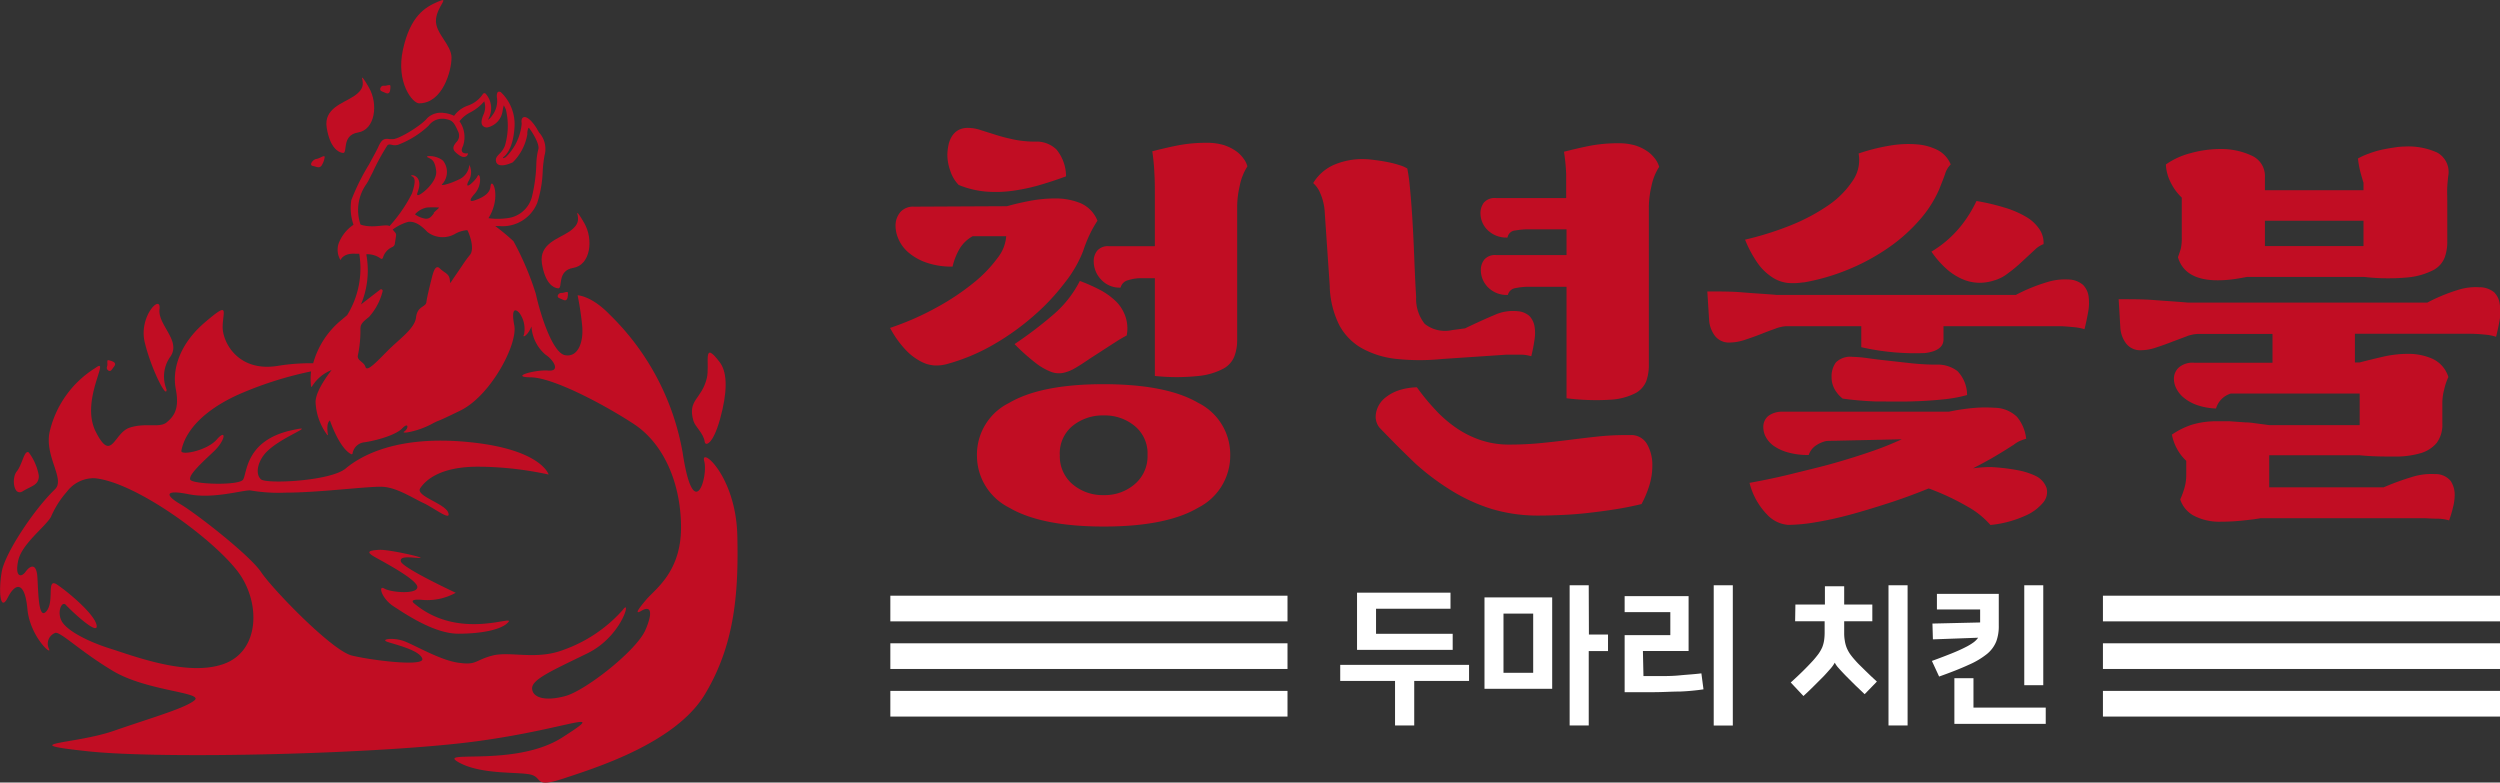 <svg xmlns="http://www.w3.org/2000/svg" viewBox="0 0 273.63 85.65"><rect x="0" y="0" width="273.63" height="85.65" fill="#333333" stroke="none"/><defs><style>.cls-1{fill:#c10d23;}.cls-2{fill:#fff;}</style></defs><g id="레이어_2" data-name="레이어 2"><g id="레이어_1-2" data-name="레이어 1"><path class="cls-1" d="M80.7,58.57c-.17-6.51-4.08-9.76-3.62-8.09s-1.15,7.07-2.36-.92a27.76,27.76,0,0,0-8-15.14c-2-2.07-3.5-2.1-3.5-2.1a32.5,32.5,0,0,1,.49,3.23c.2,1.85-.42,3.58-1.85,3.33s-2.78-4.71-3.21-6.71A31.81,31.81,0,0,0,56.2,26.4a23.48,23.48,0,0,0-2-1.66h.4a4.09,4.09,0,0,0,4.2-2.53,12.65,12.65,0,0,0,.6-3.46,13.39,13.39,0,0,1,.2-1.73A2.68,2.68,0,0,0,59,14.5l-.22-.38c-.53-.89-1.12-1.41-1.47-1.29-.14.05-.29.22-.21.71a5.85,5.85,0,0,1-1.75,3.67,1.54,1.54,0,0,1-.28.11.65.65,0,0,1,0-.11c.2-.13,1.08-.84,1.24-3.23a4.84,4.84,0,0,0-1.49-3.89c-.17-.09-.28-.06-.34,0s-.15.3-.08.65a2.62,2.62,0,0,1-.54,1.92,1.75,1.75,0,0,1-.44.46,1.36,1.36,0,0,1,.1-.24,2.38,2.38,0,0,0-.39-2.65.2.2,0,0,0-.28.07,3.25,3.25,0,0,1-1.7,1.28,3.08,3.08,0,0,0-1.45,1.1,3.07,3.07,0,0,0-1.07-.31,2.17,2.17,0,0,0-1.85.54c-.65.83-3.19,2.37-3.82,2.32l-.27,0c-.58-.08-.88-.07-1.29.86-.17.38-.56,1.08-1,1.89a24.29,24.29,0,0,0-1.95,3.93,5.61,5.61,0,0,0,.24,2.69v0a4.32,4.32,0,0,0-1.63,2.06,2.19,2.19,0,0,0,.21,1.81s.26-.77,1.59-.7l.46,0A9.77,9.77,0,0,1,38,34.49L37.4,35a9.32,9.32,0,0,0-3.12,4.76,22.21,22.21,0,0,0-3.91.29c-4.31.69-6.05-2.6-6-4.34s.76-2.73-1.94-.43-3.62,5.06-3.19,7.3-.23,3-1,3.65-2.37,0-4.08.59-1.94,3.88-3.68.43,1.68-8.25,0-7a11.21,11.21,0,0,0-5.06,7.07c-.53,2.68,1.71,5.1.62,6.21C3.72,55.75.55,60.54.19,62.58S0,67.09.85,65.41,2.72,63.63,3,66.66,5.78,71.89,5.35,71A1.27,1.27,0,0,1,6,69.29c.5-.3,2.63,1.91,6.35,4.14s10,2.34,8.94,3.22S16.67,78.53,12.43,80,1.34,81.34,9.62,82.23s32.25.29,42.51-1.09,14.6-3.76,9.44-.44S47.66,82,50.19,83.43s6.77,1,8,1.38.26,1.48,3.61.36S73.93,81.35,77.15,76,80.86,65.08,80.7,58.57ZM51.43,27.91c-.55.66-.8,1.12-1.56,2.21s-.55,1-.65.41-.59-.67-1.08-1.15-.73.44-.89,1.08-.52,2.06-.58,2.61-1,.43-1.13,1.66-1.85,2.39-3.1,3.65S40.17,40.74,40,40.16s-.95-.68-.83-1.26a13,13,0,0,0,.28-2.58c0-.7-.06-.86.93-1.62a6.59,6.59,0,0,0,1.5-2.83.17.17,0,0,0-.26-.18l-2.11,1.63a9.63,9.63,0,0,0,.58-5.49,2.44,2.44,0,0,1,1.55.45.16.16,0,0,0,.27-.06,1.84,1.84,0,0,1,1-1.17.47.47,0,0,0,.3-.34l.14-.9a.45.45,0,0,0-.09-.35l-.28-.33a5,5,0,0,1,1.71-.85c.64-.06,1.26.23,2.1,1.12a2.74,2.74,0,0,0,3,.21,3.09,3.09,0,0,1,1.36-.42h0C51.36,25.54,52,27.24,51.43,27.91Zm-2.92-10.3c-.7-.65-2.1-.6-1.7-.39s.78.26.93,1.48-1.7,2.7-2,2.66.32-.73.12-1.53-1.15-.71-.76-.53.37.69,0,1.86a16.14,16.14,0,0,1-2.47,3.59c-.35-.28-1.84.3-3.17-.17a4.9,4.9,0,0,1,.64-4.43l.18-.29.51-1a24.89,24.89,0,0,1,1.61-2.95c.14-.12.25-.11.48-.06a1.28,1.28,0,0,0,.68,0,10.14,10.14,0,0,0,3.35-2.09,1.86,1.86,0,0,1,2-.7c.61.13.79.33,1.27,1.42a1,1,0,0,1-.26,1.11c-.24.32-.52.68,0,1.13s.76.5,1,.44a.38.38,0,0,0,.25-.19l.07-.18H51s-.29,0-.4-.16-.06-.36.08-.66a3,3,0,0,0-.39-2.7,3.51,3.51,0,0,1,1.11-.93A5.05,5.05,0,0,0,53,11.09a2,2,0,0,1-.09,1.47c-.23.56-.27.94-.1,1.17a.59.59,0,0,0,.57.21A2.14,2.14,0,0,0,55,12.21a6.8,6.8,0,0,1,.14-.68,3.74,3.74,0,0,1,.23.46,7.64,7.64,0,0,1-.12,4,2.53,2.53,0,0,1-.59.85c-.24.25-.45.47-.37.83a.51.51,0,0,0,.27.35c.49.24,1.38-.17,1.56-.25a5.64,5.64,0,0,0,1.6-3.09,1.45,1.45,0,0,1,.12-.68l.06,0c.3.37,1.26,1.84,1,2.42a7.62,7.62,0,0,0-.2,1.61,17.3,17.3,0,0,1-.45,3.39,3.15,3.15,0,0,1-2.74,2.46,7.49,7.49,0,0,1-2.05,0A4.85,4.85,0,0,0,54.17,22c.22-1.53-.41-2.44-.49-1.55s-1.24,1.3-1.61,1.44-1,.31-.11-.69.57-2.44.31-1.92-1.52,1.68-1,.56a1.83,1.83,0,0,0,.1-1.8,1.93,1.93,0,0,1-1.2,1.63c-1.21.58-2.15.73-1.69.4A2,2,0,0,0,48.51,17.61Zm-1,5.7c-.26.36-.49.69-1,.62a2.75,2.75,0,0,1-1.09-.47,2.34,2.34,0,0,1,1.32-.75,9.64,9.64,0,0,1,1.23,0C48.22,22.69,47.72,23,47.46,23.31ZM24.28,72.74C20.37,74,14.69,71.82,12.09,71s-4.77-2-5.33-3,0-2.3.46-1.78,3.55,3.45,3.36,2.24S7.52,64.85,6.27,64,6,65.8,5.09,66.89s-.89-2.2-1-3.75-.79-1.25-1.29-.56S1.6,63.14,2,61.33s3-3.71,3.58-4.76a10.14,10.14,0,0,1,1.74-2.75,3.68,3.68,0,0,1,3-1.48c4.75.41,14,7.38,16.13,10.83S28.2,71.52,24.28,72.74Zm46.54-7.21c-1,1.16-1.41,1.8-.59,1.31s1.38-.15.42,2.1-6.54,6.63-8.76,7.24-3.62.18-3.65-.83,2.3-2,6.07-3.85,4.83-6.11,3.87-4.76a15.7,15.7,0,0,1-6.51,4.39c-3,1.16-5.89.1-7.84.64s-1.65,1.06-3.7.76-4.85-2-6-2.39-2.59-.17-1.68.13,3.48.91,3.77,1.82-5.54.19-7.71-.34-8.68-7.26-9.93-9.13-7.19-6.48-8.84-7.44-1.77-1.63.89-1.09,5.77-.42,6.73-.42a17.89,17.89,0,0,0,3.87.25c3.75,0,9.05-.71,10.63-.64s3.35,1.26,4.47,1.77,3.1,2.08,2.73,1.06S45.42,54.29,46,53.43s2.14-2.35,6.31-2.35a37,37,0,0,1,7.74.86s-.79-2.76-8.7-3.55S39.48,49.9,37.83,51.28,29.15,53,28.56,52.46s-.4-1.69.29-2.62c1.43-1.94,6.45-3.5,3-2.73-5,1.13-4.8,4.69-5.24,5.38s-5.6.52-5.79,0,1.25-1.82,2.58-3.08,1.39-2.54.33-1.31-4,1.8-3.88,1.23.67-3.57,6.12-6.09a39.85,39.85,0,0,1,8.08-2.59,6.75,6.75,0,0,0,0,1.68,0,0,0,0,0,.08,0,4.4,4.4,0,0,1,2.17-1.83S34.54,42.66,34.54,44a6.47,6.47,0,0,0,1.29,3.62,0,0,0,0,0,.07,0c-.06-.34-.19-1.32.21-1.6,0,0,1,3,2.31,3.68a.11.11,0,0,0,.17-.07,1.46,1.46,0,0,1,1.29-1.22c1.27-.18,3.43-.78,4.14-1.52s.73,0,.24.33,1.44,0,2.87-.75-.09.1,3.25-1.53,6.3-7.27,5.91-9.32.21-1.8.6-1.31a3,3,0,0,1,.46,2.32c-.23.4.41.14.82-.9a4.4,4.4,0,0,0,1.55,3.1c.79.49,1.71,1.85.28,1.73s-4.32.71-1.9.74,7.91,2.91,11.26,5.1S74.54,53,74.54,57.74,71.86,64.37,70.82,65.53Z"/><path class="cls-1" d="M45.36,66.07s-.84-.59,1-.4a6.4,6.4,0,0,0,3.52-.79s-5.78-2.69-6-3.42,1.51-.36,2.1-.39-3.37-.93-4.44-.89c-1.23.06-1.48.23-.56.76s4.7,2.5,4.7,3.32-2.89.59-3.61.16-.31,1.09,1,1.94,4.46,3,7.09,3,4.8-.46,5.49-1.28S50.22,70.14,45.36,66.07Z"/><path class="cls-1" d="M18.23,42.63a3.74,3.74,0,0,1,.4-3.57c1.26-1.75-1.38-3.47-1.17-5.22s-2.3.77-1.62,3.62S18.26,43.78,18.23,42.63Z"/><path class="cls-1" d="M77.13,48.34c.05.53.89.37,1.68-2.47s.85-5,0-6.18c-2-2.66-1.08.19-1.45,1.71-.57,2.34-2.14,2.33-1.46,4.67C76.08,46.7,77,47.42,77.13,48.34Z"/><path class="cls-1" d="M45.87,11.31c2.58,0,3.55-3.56,3.55-5s-1.84-2.69-1.7-4.19,1.61-2.54.2-1.93-3,1.56-3.81,5.21S45.17,11.31,45.87,11.31Z"/><path class="cls-1" d="M59.31,28.81c.34,2.16,1.2,2.69,1.77,2.75s-.19-1.94,1.67-2.24S65,26.23,63.94,24.4s-.7-.79-.7-.79c0,.29.27.92-.92,1.73S59,26.66,59.31,28.81Z"/><path class="cls-1" d="M37.53,16.74c.57.07-.2-1.94,1.66-2.24s2.24-3.09,1.19-4.92-.7-.79-.7-.79c0,.28.28.91-.92,1.72s-3.35,1.33-3,3.48S37,16.68,37.53,16.74Z"/><path class="cls-1" d="M2.49,53.77c1-.62,1.76-.65,1.76-1.7a5.89,5.89,0,0,0-1.11-2.56c-.5-.27-.69,1.33-1.3,2.08S1.5,54.38,2.49,53.77Z"/><path class="cls-1" d="M34.23,18.16c.44.09.67.28.94,0a2.24,2.24,0,0,0,.37-1c-.07-.21-.55.19-.92.24S33.79,18.07,34.23,18.16Z"/><path class="cls-1" d="M41.8,10c.38.14.61.34.79.15s.14-.77.14-.77c-.09-.19-.43.06-.73,0S41.41,9.87,41.8,10Z"/><path class="cls-1" d="M61.43,32.06c-.31,0-.59.44-.2.58s.61.35.79.15.14-.77.14-.77C62.07,31.84,61.73,32.09,61.43,32.06Z"/><path class="cls-1" d="M12.23,40.47c.23-.35.47-.52.33-.74s-.72-.31-.72-.31c-.2,0,0,.43-.13.72S12,40.81,12.23,40.47Z"/><rect class="cls-2" x="97.45" y="65.2" width="43.47" height="2.81"/><rect class="cls-2" x="97.45" y="70.41" width="43.47" height="2.81"/><rect class="cls-2" x="97.45" y="75.62" width="43.47" height="2.81"/><path class="cls-1" d="M118.56,27.45a13.19,13.19,0,0,1-2,3.47,23.83,23.83,0,0,1-3.4,3.63,27.31,27.31,0,0,1-4.48,3.2,21.31,21.31,0,0,1-5.16,2.13,4.46,4.46,0,0,1-1.22.12,3.66,3.66,0,0,1-1.5-.43,6.28,6.28,0,0,1-1.66-1.26,10.89,10.89,0,0,1-1.72-2.42,30.77,30.77,0,0,0,5.21-2.3,26.58,26.58,0,0,0,4-2.69,14.5,14.5,0,0,0,2.58-2.7,4.29,4.29,0,0,0,.92-2.35h-3.66a3.81,3.81,0,0,0-1.46,1.41,7.1,7.1,0,0,0-.75,1.92,8.36,8.36,0,0,1-2.81-.42,6.05,6.05,0,0,1-1.95-1.07,4,4,0,0,1-1.12-1.44,3.64,3.64,0,0,1-.36-1.49,2.28,2.28,0,0,1,.52-1.54,1.86,1.86,0,0,1,1.5-.6l10.18-.05c.78-.22,1.63-.42,2.53-.59a15,15,0,0,1,2.77-.26,7.2,7.2,0,0,1,2.75.52,3.49,3.49,0,0,1,1.85,1.92,11.39,11.39,0,0,0-.77,1.34A14.84,14.84,0,0,0,118.56,27.45ZM103.69,17a5.31,5.31,0,0,1,.1-1,3,3,0,0,1,.35-1,2,2,0,0,1,.7-.73A2.11,2.11,0,0,1,106,14a4.32,4.32,0,0,1,1.34.24l1.62.51c.59.19,1.25.36,2,.52a11.46,11.46,0,0,0,2.34.23,3.14,3.14,0,0,1,2.32.85,4.64,4.64,0,0,1,1.06,2.95c-.94.35-1.88.66-2.84.94a20.37,20.37,0,0,1-2.91.63,13.46,13.46,0,0,1-3,.1,10,10,0,0,1-3-.73,3.86,3.86,0,0,1-.91-1.52A5.27,5.27,0,0,1,103.69,17Zm3.24,32.8a6.3,6.3,0,0,1,3.52-5.7q3.51-2.06,10.37-2.05t10.34,2.05a6.31,6.31,0,0,1,3.49,5.7,6.38,6.38,0,0,1-3.49,5.76q-3.49,2.07-10.34,2.07t-10.37-2.07A6.37,6.37,0,0,1,106.93,49.83Zm4.13-12.15a43.3,43.3,0,0,0,4.13-3.13,12,12,0,0,0,3-3.77,18.79,18.79,0,0,1,2.25,1,7.67,7.67,0,0,1,1.74,1.27,4.35,4.35,0,0,1,1,1.62,4.07,4.07,0,0,1,.14,2.08c-.31.16-.68.37-1.1.64s-.88.56-1.38.89l-1.55,1c-.53.36-1,.68-1.55,1a4.41,4.41,0,0,1-1.36.56,2.42,2.42,0,0,1-1.41-.14,6.66,6.66,0,0,1-1.69-1A23,23,0,0,1,111.06,37.68ZM116,49.83A4,4,0,0,0,117.39,53a5.1,5.1,0,0,0,3.43,1.19A5,5,0,0,0,124.19,53a4,4,0,0,0,1.41-3.21,3.87,3.87,0,0,0-1.41-3.17,5.12,5.12,0,0,0-3.37-1.15,5.23,5.23,0,0,0-3.43,1.15A3.87,3.87,0,0,0,116,49.83Zm6.67-18.35a2.73,2.73,0,0,1-2.16-.89,2.89,2.89,0,0,1-.8-2,1.79,1.79,0,0,1,.38-1.15,1.54,1.54,0,0,1,1.31-.49h5V21.35c0-.78,0-1.57-.05-2.37a22.47,22.47,0,0,0-.23-2.42c.81-.21,1.72-.43,2.72-.63a16.22,16.22,0,0,1,3.19-.3,6.34,6.34,0,0,1,1.92.25,5.07,5.07,0,0,1,1.34.66,3.54,3.54,0,0,1,.84.85,2.37,2.37,0,0,1,.4.82,6.12,6.12,0,0,0-.84,2.13,10.49,10.49,0,0,0-.28,2.23V37.3a5,5,0,0,1-.29,1.66,2.61,2.61,0,0,1-1.22,1.39,7.34,7.34,0,0,1-2.72.8,22.67,22.67,0,0,1-4.78,0V30.45h-1.69a4.58,4.58,0,0,0-1.2.21A1.11,1.11,0,0,0,122.65,31.48Z"/><path class="cls-1" d="M155,32.51a4.4,4.4,0,0,0,.94,2.94,3.58,3.58,0,0,0,3,.68l1.41-.19c1.31-.63,2.4-1.12,3.26-1.48a4.87,4.87,0,0,1,2.46-.4,2.2,2.2,0,0,1,1.32.52,2.18,2.18,0,0,1,.56,1.1,4.57,4.57,0,0,1,0,1.53,16.87,16.87,0,0,1-.35,1.78,4.08,4.08,0,0,0-1.24-.17c-.58,0-1.07,0-1.48,0l-7,.47a24.54,24.54,0,0,1-5,0,10,10,0,0,1-3.78-1.15,6.35,6.35,0,0,1-2.51-2.55,10.07,10.07,0,0,1-1.05-4.34L145,23.32a6,6,0,0,0-.5-2.18,2.9,2.9,0,0,0-.77-1.1A5,5,0,0,1,146.1,18a8,8,0,0,1,3-.59,9.58,9.58,0,0,1,1.32.1c.5.06,1,.14,1.45.23a10.09,10.09,0,0,1,1.29.33,3.74,3.74,0,0,1,.87.37,18.51,18.51,0,0,1,.28,2c.09.91.18,2,.26,3.26s.15,2.66.21,4.18S154.9,30.89,155,32.51Zm23.41,15.11a2,2,0,0,1,1.87,1,4.57,4.57,0,0,1,.57,2.37,7.29,7.29,0,0,1-.31,2.09,11.63,11.63,0,0,1-.87,2.09c-.87.21-1.8.4-2.79.56s-2,.29-2.95.4-1.94.19-2.86.23-1.78.07-2.56.07a17.64,17.64,0,0,1-5.23-.72,19.19,19.19,0,0,1-4.39-2,26.69,26.69,0,0,1-4-3Q153,48.9,151,46.82a1.92,1.92,0,0,1-.43-1.26,2.68,2.68,0,0,1,.24-1,2.84,2.84,0,0,1,.77-1,4.7,4.7,0,0,1,1.41-.8,6.86,6.86,0,0,1,2.09-.37A23.83,23.83,0,0,0,157,44.74a13.65,13.65,0,0,0,2.25,2,10.78,10.78,0,0,0,2.72,1.4,9.73,9.73,0,0,0,3.26.52c1.13,0,2.26-.05,3.38-.16s2.25-.24,3.36-.38,2.2-.27,3.28-.38A31.16,31.16,0,0,1,178.38,47.62Zm2.06-7.69a5.28,5.28,0,0,1-.28,1.78,2.6,2.6,0,0,1-1.22,1.34,6.85,6.85,0,0,1-2.72.7,25.8,25.8,0,0,1-4.79-.16V31.39h-4.36a7,7,0,0,0-1.2.14,1,1,0,0,0-.86.75,2.86,2.86,0,0,1-2.16-.82,2.66,2.66,0,0,1-.8-1.9,1.85,1.85,0,0,1,.38-1.15,1.54,1.54,0,0,1,1.31-.49h7.69V25.1h-4.36a7.76,7.76,0,0,0-1.2.12A.93.93,0,0,0,165,26a2.92,2.92,0,0,1-2.16-.8,2.58,2.58,0,0,1-.8-1.88,1.87,1.87,0,0,1,.38-1.15,1.54,1.54,0,0,1,1.31-.49h7.69v-.28c0-.78,0-1.57,0-2.37a20.23,20.23,0,0,0-.24-2.42c.82-.21,1.72-.43,2.72-.63a16.3,16.3,0,0,1,3.19-.3,6.46,6.46,0,0,1,1.93.25,5,5,0,0,1,1.33.66,3.8,3.8,0,0,1,.85.85,2.8,2.8,0,0,1,.4.82,6.12,6.12,0,0,0-.85,2.13,10.49,10.49,0,0,0-.28,2.23Z"/><path class="cls-1" d="M186.87,31.9c1.44,0,2.72,0,3.84.1s2.38.16,3.76.28h26.17A18.74,18.74,0,0,1,224,30.9a6.49,6.49,0,0,1,2.37-.31,2.53,2.53,0,0,1,1.62.59,2.21,2.21,0,0,1,.61,1.26,5.31,5.31,0,0,1-.05,1.72c-.11.62-.24,1.25-.4,1.87a5.83,5.83,0,0,0-1.26-.23c-.6-.06-1.13-.1-1.6-.1H212.72v1.46c0,.81-.68,1.31-2,1.48a26.5,26.5,0,0,1-7-.64V35.7h-8.16a3.86,3.86,0,0,0-1.29.29c-.52.18-1.06.39-1.62.61s-1.14.42-1.71.61a5.44,5.44,0,0,1-1.58.28,1.94,1.94,0,0,1-1.66-.73,3.24,3.24,0,0,1-.63-1.67Zm10.51-1a6.72,6.72,0,0,1-1.67.07,3.82,3.82,0,0,1-1.64-.56,6,6,0,0,1-1.6-1.48A12.72,12.72,0,0,1,191,26.23a33.91,33.91,0,0,0,5-1.57,21,21,0,0,0,4.1-2.18,9.83,9.83,0,0,0,2.67-2.68,4,4,0,0,0,.66-3,21.21,21.21,0,0,1,3.47-.87,11.81,11.81,0,0,1,3-.12,6,6,0,0,1,2.3.68A3.11,3.11,0,0,1,213.51,18a2.48,2.48,0,0,0-.63,1.08c-.17.5-.38,1-.63,1.64A12.82,12.82,0,0,1,210,24.19a18.21,18.21,0,0,1-3.42,3,23,23,0,0,1-4.34,2.33A23.19,23.19,0,0,1,197.38,30.92Zm22.94,17.83c-.66.43-1.36.86-2.09,1.29s-1.5.83-2.28,1.24c.44-.06.86-.1,1.25-.12a7,7,0,0,1,1.05,0,21.55,21.55,0,0,1,2.56.32,7.89,7.89,0,0,1,1.95.61A2.32,2.32,0,0,1,224,53.41a1.77,1.77,0,0,1-.36,1.58,5.23,5.23,0,0,1-2,1.47,12.06,12.06,0,0,1-3.78,1,9.38,9.38,0,0,0-2.49-2,27,27,0,0,0-4.27-2c-1.47.6-2.94,1.14-4.43,1.62s-2.9.91-4.24,1.27-2.6.63-3.76.82a18.62,18.62,0,0,1-2.95.28,3.51,3.51,0,0,1-2.3-1.12,7.61,7.61,0,0,1-1.93-3.48c1.54-.28,3.1-.6,4.7-1s3.12-.75,4.59-1.17,2.84-.85,4.11-1.29a33.8,33.8,0,0,0,3.26-1.31l-8.21.18a3.23,3.23,0,0,0-1.24.54,2,2,0,0,0-.73,1,8,8,0,0,1-2.3-.29,5.07,5.07,0,0,1-1.55-.72,2.9,2.9,0,0,1-.87-1,2.27,2.27,0,0,1-.25-1,1.53,1.53,0,0,1,.58-1.29,2.59,2.59,0,0,1,1.57-.44h18.16a22.9,22.9,0,0,1,2.42-.38,14.63,14.63,0,0,1,2.55-.05,3.6,3.6,0,0,1,2.49,1,4.57,4.57,0,0,1,1,2.39,6.58,6.58,0,0,0-.73.26A3.34,3.34,0,0,0,220.32,48.75Zm-19.85-7.46a2.58,2.58,0,0,1,.47-1.6,2.23,2.23,0,0,1,1.83-.61,13.49,13.49,0,0,1,1.64.14c.69.1,1.45.19,2.28.28l2.6.29c.91.09,1.78.14,2.63.14a3.57,3.57,0,0,1,2.32.7,3.77,3.77,0,0,1,1.06,2.63,15.66,15.66,0,0,1-2.77.49c-1.1.11-2.25.18-3.47.21s-2.47,0-3.76,0a35.74,35.74,0,0,1-3.61-.31,3.36,3.36,0,0,1-.87-1A2.67,2.67,0,0,1,200.47,41.29ZM211.4,27.54a12,12,0,0,0,3.31-2.91A13.69,13.69,0,0,0,216.33,22a23.59,23.59,0,0,1,3,.7,10.49,10.49,0,0,1,2.37,1,4.44,4.44,0,0,1,1.5,1.36,2.63,2.63,0,0,1,.47,1.66,2.76,2.76,0,0,0-1,.66l-1.34,1.24a14.93,14.93,0,0,1-1.55,1.29,4.33,4.33,0,0,1-1.57.8,5.1,5.1,0,0,1-1.57.24,4.74,4.74,0,0,1-1.69-.33,6.47,6.47,0,0,1-1.78-1.08A10.17,10.17,0,0,1,211.4,27.54Z"/><path class="cls-1" d="M267.32,46.35a3.31,3.31,0,0,1-.63,2.14,3.6,3.6,0,0,1-1.78,1.12,9.67,9.67,0,0,1-2.84.36c-1.13,0-2.39,0-3.8-.14h-9.9v3.51h12.52c1-.43,2-.8,3-1.1a7.05,7.05,0,0,1,2.62-.35,2.14,2.14,0,0,1,1.72.75,2.74,2.74,0,0,1,.44,1.55,5.47,5.47,0,0,1-.19,1.36,13,13,0,0,1-.42,1.41,4.5,4.5,0,0,0-1.29-.19c-.61,0-1.12-.05-1.52-.05H247.43c-.56.1-1.22.18-2,.26a22.07,22.07,0,0,1-2.34.12,6,6,0,0,1-2.94-.64,3.09,3.09,0,0,1-1.52-1.8,8.51,8.51,0,0,0,.44-1.18,5.18,5.18,0,0,0,.22-1.5V50.44A5.23,5.23,0,0,1,238.21,49a5.39,5.39,0,0,1-.49-1.43,8.52,8.52,0,0,1,2.11-1.06,9.13,9.13,0,0,1,2.86-.4c.38,0,.84,0,1.39,0l1.66.12c.57,0,1.09.1,1.57.16l1.06.14h9.9V43.07H244.19a2.4,2.4,0,0,0-1.64,1.64,6.93,6.93,0,0,1-2-.35,4.69,4.69,0,0,1-1.43-.75,3.17,3.17,0,0,1-.87-1,2.38,2.38,0,0,1-.31-1.13,1.66,1.66,0,0,1,.54-1.26,2.32,2.32,0,0,1,1.67-.52h8.58V36.55h-8.16a3.91,3.91,0,0,0-1.29.28l-1.62.61c-.56.22-1.13.42-1.71.61a5.06,5.06,0,0,1-1.57.28,1.94,1.94,0,0,1-1.67-.73,3.21,3.21,0,0,1-.63-1.66l-.19-3.19c1.44,0,2.72,0,3.85.09s2.38.16,3.75.28h26.18A19.69,19.69,0,0,1,269,31.74a6.45,6.45,0,0,1,2.37-.3A2.53,2.53,0,0,1,273,32a2.2,2.2,0,0,1,.6,1.27,5.23,5.23,0,0,1,0,1.71c-.11.63-.24,1.25-.4,1.88a5.69,5.69,0,0,0-1.27-.24,15.87,15.87,0,0,0-1.59-.09H257.75v3.14h.52c.72-.19,1.55-.39,2.48-.61a12.34,12.34,0,0,1,2.82-.33,6.5,6.5,0,0,1,2.67.54,3.24,3.24,0,0,1,1.74,2,6.43,6.43,0,0,0-.45,1.32,6,6,0,0,0-.21,1.41Zm-9.24-29a7.28,7.28,0,0,1,1.17-.53,10.64,10.64,0,0,1,1.43-.43c.49-.11,1-.19,1.41-.25a7.39,7.39,0,0,1,1.1-.1,7.66,7.66,0,0,1,3.57.66A2.43,2.43,0,0,1,268,19c-.06.44-.11.91-.14,1.41s0,1.06,0,1.69v4.41a5,5,0,0,1-.28,1.66,2.65,2.65,0,0,1-1.24,1.39,7.71,7.71,0,0,1-2.77.8,23,23,0,0,1-4.81-.05H245.93c-.63.12-1.2.22-1.71.28a12.89,12.89,0,0,1-1.48.09q-3.62,0-4.36-2.53c.15-.4.26-.73.33-1A5.53,5.53,0,0,0,238.8,26V21.63A5.89,5.89,0,0,1,237.6,20a4.84,4.84,0,0,1-.54-2,8.25,8.25,0,0,1,2.72-1.24,12.09,12.09,0,0,1,3.19-.45,7.9,7.9,0,0,1,3.45.71,2.44,2.44,0,0,1,1.48,2.39v1.41h10.79V20c-.16-.5-.28-.94-.38-1.32A10.91,10.91,0,0,1,258.08,17.31ZM247.9,26.93h10.79V24.16H247.9Z"/><path class="cls-2" d="M160.79,72.77v1.76h-6V79.4h-2.1V74.53h-6V72.77Zm-12.26-1.64V64.87h10.23v1.76h-8.15v2.74H159v1.76Z"/><path class="cls-2" d="M169.89,65.39v10h-7.41v-10Zm-2.08,1.77h-3.25v6.48h3.25Zm6.1,2.29H176v1.81h-2.11V79.4h-2.09V64.06h2.09Z"/><path class="cls-2" d="M179.88,74h1.6c.76,0,1.55,0,2.36-.08s1.61-.12,2.38-.22l.23,1.75a23.75,23.75,0,0,1-2.56.24c-.92,0-1.89.07-2.9.07h-3.17V69.52h5V67h-5V65.25h7v6h-5Zm9.78,5.41h-2.09V64.06h2.09Z"/><path class="cls-2" d="M196.51,66.17h3.23v-2h2.11v2h3.08V68h-3.08v1.27a4.65,4.65,0,0,0,.07.87,3.44,3.44,0,0,0,.2.75,3.83,3.83,0,0,0,.37.69,7.74,7.74,0,0,0,.56.69c.15.17.31.35.51.54l.6.59.63.61.64.59-1.34,1.38-1.05-1-1-1c-.33-.34-.6-.63-.82-.88a2.51,2.51,0,0,1-.4-.57h0a3.68,3.68,0,0,1-.47.66c-.25.28-.5.57-.78.86l-1,1c-.33.33-.72.71-1.18,1.13L196,74.7c.9-.81,1.71-1.6,2.44-2.4.24-.27.44-.52.61-.75a4.24,4.24,0,0,0,.4-.71,3.5,3.5,0,0,0,.2-.74,5.8,5.8,0,0,0,.06-.88V68h-3.23ZM208.79,79.4H206.7V64.06h2.09Z"/><path class="cls-2" d="M211.45,72.34c.86-.31,1.58-.59,2.18-.83s1.08-.46,1.47-.66a6.16,6.16,0,0,0,.92-.55,2.28,2.28,0,0,0,.49-.5l-4.95.18-.05-1.73,5.22-.12V66.71H212V65h6.77v3.47a4.76,4.76,0,0,1-.28,1.75,3.42,3.42,0,0,1-1,1.35,8.66,8.66,0,0,1-2,1.19c-.84.39-1.93.82-3.25,1.29ZM216,77.45h7.91v1.78h-10v-5H216ZM223.64,75h-2.08V64.06h2.08Z"/><rect class="cls-2" x="230.17" y="65.2" width="43.47" height="2.81"/><rect class="cls-2" x="230.17" y="70.41" width="43.47" height="2.81"/><rect class="cls-2" x="230.17" y="75.62" width="43.47" height="2.81"/></g></g></svg>
